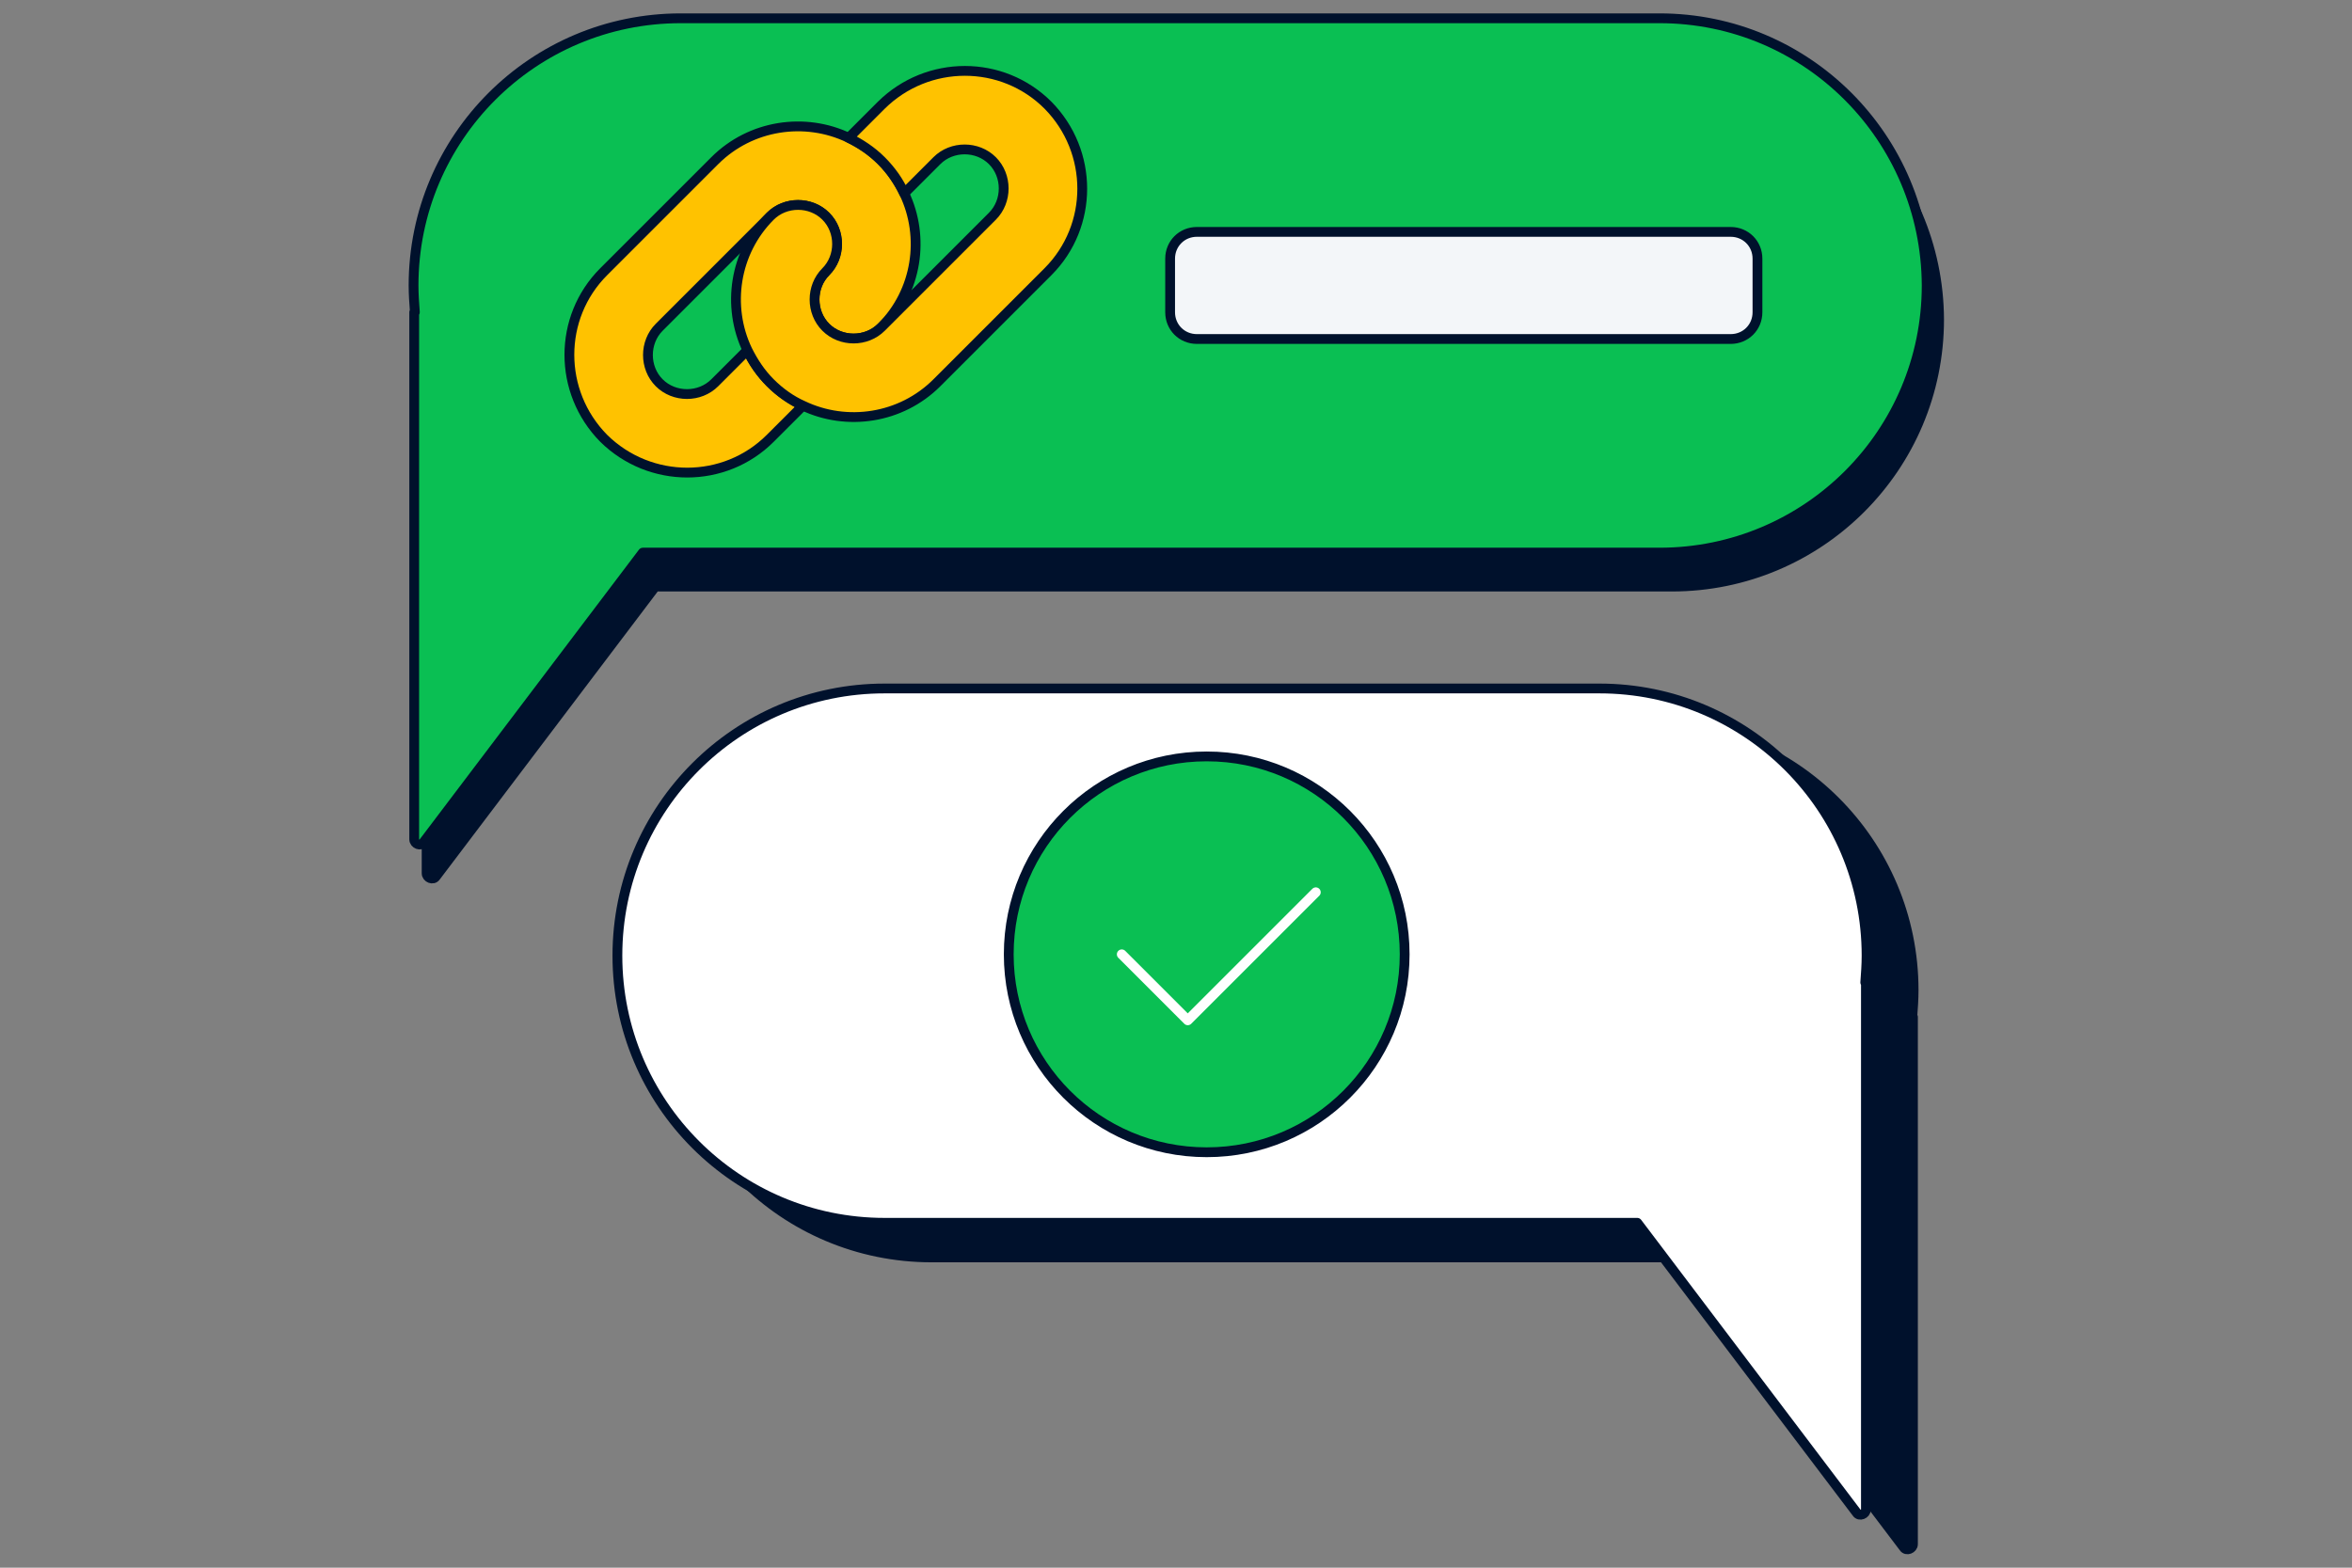 <svg xmlns="http://www.w3.org/2000/svg" xml:space="preserve" id="Layer_1" x="0" y="0" version="1.1" viewBox="0 0 360 240"><rect x="0" y="0" width="360" height="240" fill="#808080" stroke="none"/><style>.st0{fill:#F3F6F9}.st5{fill:#FFE48F;stroke:#00112C;stroke-width:1.5;stroke-linecap:round;stroke-linejoin:round}.st6{fill:none;stroke:#00112C;stroke-width:1.5;stroke-linecap:round;stroke-linejoin:round;stroke-miterlimit:10}.st7{fill:#FFFFFF;stroke:#00112C;stroke-width:1.5;stroke-linecap:round;stroke-linejoin:round;stroke-miterlimit:10}.st8{fill:#FFC200;stroke:#00112C;stroke-width:1.5;stroke-linecap:round;stroke-linejoin:round}.st9{fill:#0ABF53;stroke:#00112C;stroke-width:1.5;stroke-linecap:round;stroke-linejoin:round}.st10{fill:none;stroke:#00112C;stroke-width:1.5;stroke-linecap:round;stroke-linejoin:round}.st11{fill:#00112C;stroke:#00112C;stroke-width:1.5;stroke-linecap:round;stroke-linejoin:round}.st13{fill:none;stroke:#F3F6F9;stroke-width:1.5;stroke-linecap:round;stroke-linejoin:round;stroke-miterlimit:10}.st14{fill:#00112C;stroke:#F3F6F9;stroke-width:1.5;stroke-linecap:round;stroke-linejoin:round;stroke-miterlimit:10}</style><path fill="#00112C" stroke="#00112C" stroke-linecap="round" stroke-linejoin="round" stroke-miterlimit="10" stroke-width="1.5" d="M255.8 8H106C83.4 8 65.2 26.3 65.2 48.9v0c0 1.4.1 2.7.2 4.1h-.1v80.7c0 .7 1 1.1 1.4.5l33.6-44.4h155.6c22.6 0 40.9-18.3 40.9-40.9v0c-.1-22.6-18.4-40.9-41-40.9"/><path fill="#0ABF53" stroke="#00112C" stroke-linecap="round" stroke-linejoin="round" stroke-miterlimit="10" stroke-width="1.5" d="M254 2.8H104.2c-22.6 0-40.9 18.3-40.9 40.9v0c0 1.4.1 2.7.2 4.1h-.1v80.7c0 .7 1 1.1 1.4.5l33.6-44.4H254c22.6 0 40.9-18.3 40.9-40.9v0c-.1-22.6-18.3-40.9-40.9-40.9"/><path fill="#00112C" stroke="#00112C" stroke-linecap="round" stroke-linejoin="round" stroke-miterlimit="10" stroke-width="1.5" d="M142.6 110.7H252c22.6 0 40.9 18.3 40.9 40.9v0c0 1.4-.1 2.7-.2 4.1h.1v80.7c0 .7-1 1.1-1.4.5l-33.6-44.4H142.6c-22.6 0-40.9-18.3-40.9-40.9v0c.1-22.6 18.4-40.9 40.9-40.9"/><path fill="#FFF" stroke="#00112C" stroke-linecap="round" stroke-linejoin="round" stroke-width="1.5" d="M135.4 105.4h109.4c22.6 0 40.9 18.3 40.9 40.9v0c0 1.4-.1 2.7-.2 4.1h.1v80.7c0 .7-1 1.1-1.4.5l-33.6-44.4H135.4c-22.6 0-40.9-18.3-40.9-40.9v0c0-22.6 18.3-40.9 40.9-40.9"/><path fill="#F3F6F9" stroke="#00112C" stroke-linecap="round" stroke-linejoin="round" stroke-miterlimit="10" stroke-width="1.5" d="M183.2 35.5h81.7c2.3 0 4.1 1.8 4.1 4.1v8.2c0 2.3-1.8 4.1-4.1 4.1h-81.7c-2.3 0-4.1-1.8-4.1-4.1v-8.2c0-2.3 1.8-4.1 4.1-4.1"/><path fill="#FFC200" stroke="#00112C" stroke-linecap="round" stroke-linejoin="round" stroke-miterlimit="10" stroke-width="1.5" d="m117.9 67.1 5-5c-1.8-.9-3.5-2-5-3.5s-2.7-3.2-3.5-5l-5 5c-2.3 2.3-6.2 2.3-8.5 0s-2.3-6.2 0-8.5l17-17c2.3-2.3 6.2-2.3 8.5 0s2.3 6.2 0 8.5-2.3 6.2 0 8.5 6.2 2.3 8.5 0c5.5-5.5 6.7-13.8 3.5-20.5-.9-1.8-2-3.5-3.5-5s-3.2-2.7-5-3.5c-6.7-3.2-15-2-20.5 3.5l-17 17c-7 7-7 18.4 0 25.5 7.1 7 18.5 7 25.5 0"/><path fill="#FFC200" stroke="#00112C" stroke-linecap="round" stroke-linejoin="round" stroke-miterlimit="10" stroke-width="1.5" d="M122.9 62.1c6.7 3.2 15 2 20.5-3.5l17-17c7-7 7-18.4 0-25.5-7-7-18.4-7-25.5 0l-5 5c1.8.9 3.5 2 5 3.5s2.7 3.2 3.5 5l5-5c2.3-2.3 6.2-2.3 8.5 0s2.3 6.2 0 8.5l-17 17c-2.3 2.3-6.2 2.3-8.5 0s-2.3-6.2 0-8.5 2.3-6.2 0-8.5-6.2-2.3-8.5 0c-5.5 5.5-6.7 13.8-3.5 20.5.9 1.8 2 3.5 3.5 5s3.2 2.7 5 3.5"/><circle cx="184.7" cy="146.1" r="30.3" fill="#0ABF53" stroke="#00112C" stroke-linecap="round" stroke-linejoin="round" stroke-miterlimit="10" stroke-width="1.5"/><path fill="none" stroke="#FFF" stroke-linecap="round" stroke-linejoin="round" stroke-miterlimit="10" stroke-width="1.5" d="M171.7 146.1 181.8 156.2 201.4 136.6"/></svg>